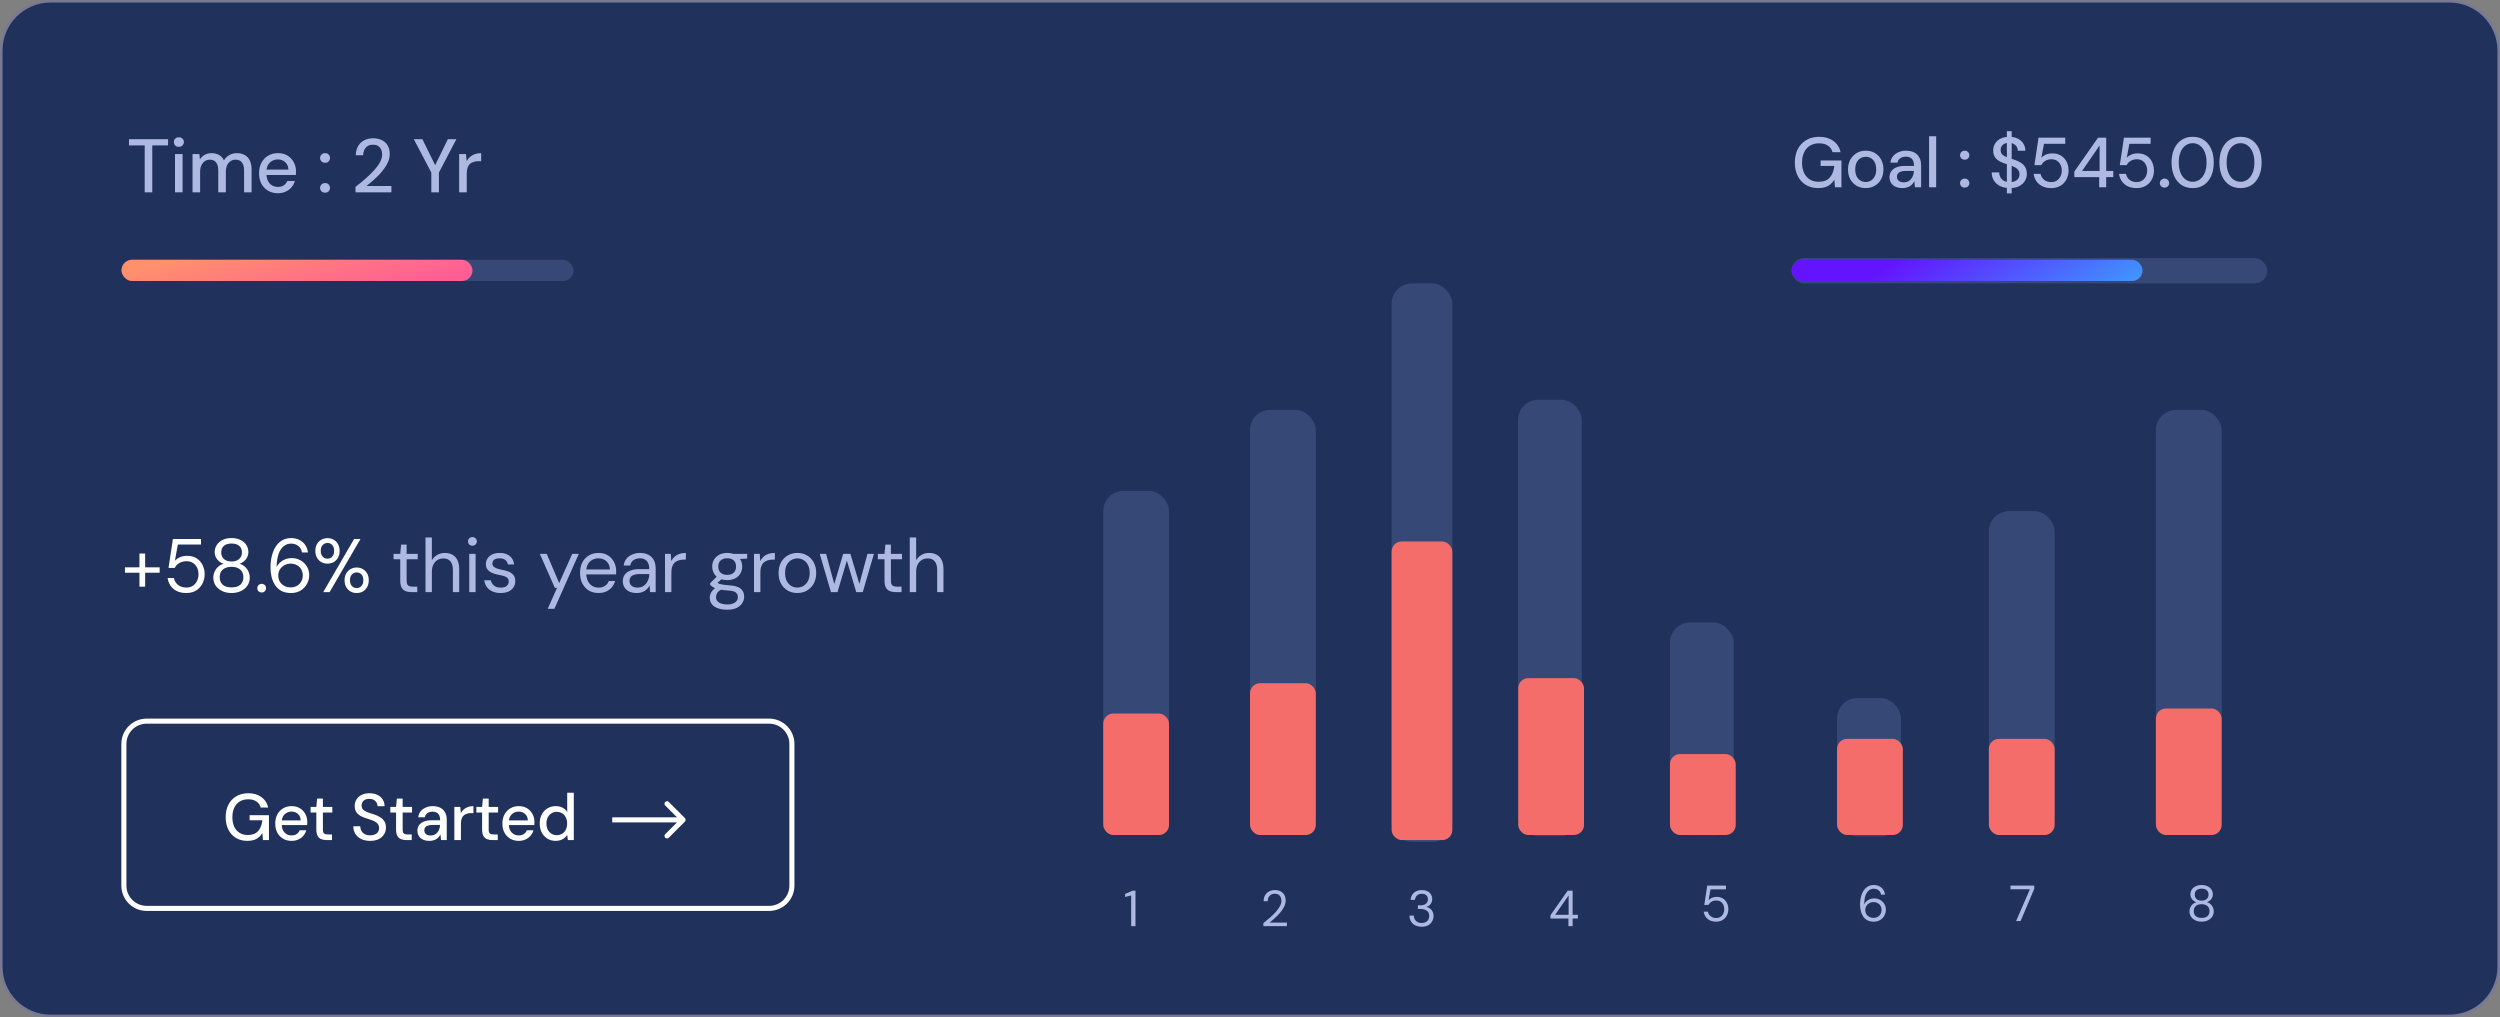 <svg width="494" height="201" viewBox="0 0 494 201" fill="none" xmlns="http://www.w3.org/2000/svg">
<rect x="0" y="0" width="494" height="201" fill="#808080" stroke="none"/>
<path d="M10 0.25H484C489.385 0.25 493.75 4.615 493.75 10V191C493.75 196.385 489.385 200.75 484 200.75H10C4.615 200.75 0.25 196.385 0.25 191V10C0.25 4.615 4.615 0.25 10 0.25Z" fill="#20315B" stroke="#787996" stroke-width="0.5"/>
<path d="M223.52 183V176.94L222.32 177.24V176.64L223.8 176H224.37V183H223.52Z" fill="#AEB9E1"/>
<path d="M249.64 183V182.41C250.113 182.037 250.563 181.66 250.99 181.28C251.423 180.9 251.807 180.523 252.14 180.15C252.473 179.77 252.733 179.4 252.92 179.04C253.113 178.68 253.21 178.333 253.21 178C253.21 177.753 253.167 177.527 253.08 177.32C252.993 177.107 252.853 176.933 252.66 176.8C252.473 176.667 252.22 176.6 251.9 176.6C251.587 176.6 251.327 176.67 251.12 176.81C250.913 176.943 250.757 177.123 250.65 177.35C250.55 177.57 250.5 177.813 250.5 178.08H249.69C249.697 177.62 249.793 177.227 249.98 176.9C250.173 176.567 250.437 176.313 250.77 176.14C251.103 175.967 251.483 175.88 251.91 175.88C252.33 175.88 252.7 175.96 253.02 176.12C253.34 176.273 253.59 176.503 253.77 176.81C253.957 177.117 254.05 177.503 254.05 177.97C254.05 178.297 253.98 178.623 253.84 178.95C253.707 179.277 253.527 179.597 253.3 179.91C253.073 180.217 252.82 180.513 252.54 180.8C252.267 181.087 251.983 181.357 251.69 181.61C251.403 181.863 251.133 182.093 250.88 182.3H254.29V183H249.64Z" fill="#AEB9E1"/>
<path d="M280.93 183.12C280.483 183.12 280.077 183.04 279.71 182.88C279.35 182.713 279.063 182.467 278.85 182.14C278.637 181.813 278.523 181.407 278.51 180.92H279.36C279.367 181.187 279.43 181.433 279.55 181.66C279.677 181.88 279.857 182.057 280.09 182.19C280.323 182.323 280.603 182.39 280.93 182.39C281.257 182.39 281.53 182.327 281.75 182.2C281.97 182.073 282.137 181.907 282.25 181.7C282.363 181.487 282.42 181.25 282.42 180.99C282.42 180.663 282.34 180.4 282.18 180.2C282.027 179.993 281.817 179.843 281.55 179.75C281.29 179.65 281.003 179.6 280.69 179.6H280.17V178.89H280.69C281.15 178.89 281.51 178.783 281.77 178.57C282.03 178.357 282.16 178.063 282.16 177.69C282.16 177.383 282.057 177.127 281.85 176.92C281.65 176.713 281.343 176.61 280.93 176.61C280.537 176.61 280.223 176.723 279.99 176.95C279.757 177.177 279.623 177.467 279.59 177.82H278.74C278.76 177.44 278.863 177.103 279.05 176.81C279.237 176.517 279.49 176.29 279.81 176.13C280.13 175.963 280.507 175.88 280.94 175.88C281.393 175.88 281.773 175.96 282.08 176.12C282.387 176.28 282.617 176.493 282.77 176.76C282.93 177.027 283.01 177.32 283.01 177.64C283.01 177.88 282.967 178.107 282.88 178.32C282.793 178.527 282.663 178.71 282.49 178.87C282.317 179.03 282.097 179.143 281.83 179.21C282.103 179.263 282.347 179.367 282.56 179.52C282.78 179.673 282.953 179.873 283.08 180.12C283.207 180.367 283.27 180.657 283.27 180.99C283.27 181.37 283.18 181.723 283 182.05C282.827 182.37 282.567 182.63 282.22 182.83C281.873 183.023 281.443 183.12 280.93 183.12Z" fill="#AEB9E1"/>
<path d="M309.92 183V181.5H306.37V180.85L309.77 176H310.75V180.76H311.79V181.5H310.75V183H309.92ZM307.3 180.76H309.96V176.93L307.3 180.76Z" fill="#AEB9E1"/>
<path d="M339.11 182.12C338.63 182.12 338.213 182.033 337.86 181.86C337.513 181.687 337.237 181.45 337.03 181.15C336.83 180.85 336.703 180.513 336.65 180.14H337.47C337.55 180.513 337.733 180.817 338.02 181.05C338.307 181.283 338.673 181.4 339.12 181.4C339.453 181.4 339.737 181.323 339.97 181.17C340.21 181.017 340.393 180.807 340.52 180.54C340.653 180.273 340.72 179.977 340.72 179.65C340.72 179.31 340.653 179.01 340.52 178.75C340.387 178.49 340.203 178.29 339.97 178.15C339.737 178.003 339.463 177.93 339.15 177.93C338.77 177.93 338.447 178.013 338.18 178.18C337.913 178.347 337.713 178.56 337.58 178.82H336.77L337.35 175H341.05V175.73H338L337.61 177.88C337.777 177.687 337.997 177.53 338.27 177.41C338.55 177.283 338.873 177.22 339.24 177.22C339.587 177.22 339.9 177.28 340.18 177.4C340.46 177.52 340.7 177.69 340.9 177.91C341.1 178.13 341.253 178.387 341.36 178.68C341.473 178.973 341.53 179.293 341.53 179.64C341.53 179.98 341.473 180.3 341.36 180.6C341.253 180.893 341.097 181.157 340.89 181.39C340.683 181.617 340.43 181.797 340.13 181.93C339.83 182.057 339.49 182.12 339.11 182.12Z" fill="#AEB9E1"/>
<path d="M370.26 182.12C369.753 182.12 369.327 182.027 368.98 181.84C368.633 181.647 368.357 181.393 368.15 181.08C367.943 180.76 367.79 180.4 367.69 180C367.597 179.6 367.55 179.193 367.55 178.78C367.55 178.007 367.657 177.33 367.87 176.75C368.083 176.163 368.39 175.707 368.79 175.38C369.197 175.047 369.683 174.88 370.25 174.88C370.69 174.88 371.067 174.967 371.38 175.14C371.7 175.307 371.953 175.533 372.14 175.82C372.327 176.107 372.44 176.427 372.48 176.78H371.7C371.633 176.407 371.47 176.12 371.21 175.92C370.957 175.713 370.633 175.61 370.24 175.61C369.893 175.61 369.58 175.72 369.3 175.94C369.02 176.153 368.797 176.483 368.63 176.93C368.47 177.37 368.377 177.933 368.35 178.62C368.35 178.627 368.35 178.637 368.35 178.65C368.35 178.663 368.35 178.677 368.35 178.69C368.457 178.483 368.603 178.29 368.79 178.11C368.983 177.93 369.213 177.787 369.48 177.68C369.747 177.573 370.043 177.52 370.37 177.52C370.763 177.52 371.133 177.613 371.48 177.8C371.827 177.987 372.107 178.25 372.32 178.59C372.54 178.923 372.65 179.317 372.65 179.77C372.65 180.163 372.553 180.54 372.36 180.9C372.173 181.26 371.9 181.553 371.54 181.78C371.18 182.007 370.753 182.12 370.26 182.12ZM370.2 181.38C370.507 181.38 370.78 181.313 371.02 181.18C371.267 181.04 371.457 180.853 371.59 180.62C371.73 180.38 371.8 180.11 371.8 179.81C371.8 179.497 371.73 179.223 371.59 178.99C371.457 178.757 371.267 178.577 371.02 178.45C370.78 178.317 370.507 178.25 370.2 178.25C369.893 178.25 369.617 178.32 369.37 178.46C369.123 178.6 368.927 178.79 368.78 179.03C368.64 179.263 368.57 179.527 368.57 179.82C368.57 180.12 368.64 180.39 368.78 180.63C368.927 180.863 369.123 181.047 369.37 181.18C369.617 181.313 369.893 181.38 370.2 181.38Z" fill="#AEB9E1"/>
<path d="M398.38 182L401.11 175.72H397.27V175H401.97V175.63L399.27 182H398.38Z" fill="#AEB9E1"/>
<path d="M435.04 182.12C434.587 182.12 434.18 182.037 433.82 181.87C433.46 181.697 433.173 181.46 432.96 181.16C432.747 180.853 432.64 180.5 432.64 180.1C432.64 179.813 432.697 179.547 432.81 179.3C432.923 179.053 433.08 178.84 433.28 178.66C433.487 178.473 433.723 178.343 433.99 178.27C433.617 178.137 433.327 177.93 433.12 177.65C432.92 177.37 432.82 177.067 432.82 176.74C432.82 176.393 432.91 176.08 433.09 175.8C433.27 175.52 433.523 175.297 433.85 175.13C434.183 174.963 434.58 174.88 435.04 174.88C435.507 174.88 435.903 174.963 436.23 175.13C436.563 175.297 436.817 175.52 436.99 175.8C437.17 176.08 437.26 176.393 437.26 176.74C437.26 177.067 437.157 177.37 436.95 177.65C436.75 177.93 436.463 178.137 436.09 178.27C436.363 178.343 436.6 178.473 436.8 178.66C437.007 178.84 437.163 179.053 437.27 179.3C437.383 179.547 437.44 179.813 437.44 180.1C437.44 180.5 437.333 180.853 437.12 181.16C436.913 181.46 436.627 181.697 436.26 181.87C435.9 182.037 435.493 182.12 435.04 182.12ZM435.04 181.38C435.567 181.38 435.957 181.26 436.21 181.02C436.47 180.773 436.6 180.45 436.6 180.05C436.6 179.597 436.457 179.253 436.17 179.02C435.89 178.787 435.513 178.67 435.04 178.67C434.567 178.67 434.187 178.787 433.9 179.02C433.62 179.253 433.48 179.597 433.48 180.05C433.48 180.45 433.61 180.773 433.87 181.02C434.13 181.26 434.52 181.38 435.04 181.38ZM435.04 177.97C435.46 177.97 435.793 177.86 436.04 177.64C436.287 177.42 436.41 177.137 436.41 176.79C436.41 176.397 436.287 176.1 436.04 175.9C435.8 175.7 435.467 175.6 435.04 175.6C434.62 175.6 434.287 175.7 434.04 175.9C433.8 176.1 433.68 176.397 433.68 176.79C433.68 177.137 433.8 177.42 434.04 177.64C434.287 177.86 434.62 177.97 435.04 177.97Z" fill="#AEB9E1"/>
<path d="M27.555 115.92V109.38H28.68V115.92H27.555ZM24.69 113.175V112.11H31.545V113.175H24.69ZM36.807 117.18C36.087 117.18 35.462 117.05 34.932 116.79C34.412 116.53 33.997 116.175 33.687 115.725C33.387 115.275 33.197 114.77 33.117 114.21H34.347C34.467 114.77 34.742 115.225 35.172 115.575C35.602 115.925 36.152 116.1 36.822 116.1C37.322 116.1 37.747 115.985 38.097 115.755C38.457 115.525 38.732 115.21 38.922 114.81C39.122 114.41 39.222 113.965 39.222 113.475C39.222 112.965 39.122 112.515 38.922 112.125C38.722 111.735 38.447 111.435 38.097 111.225C37.747 111.005 37.337 110.895 36.867 110.895C36.297 110.895 35.812 111.02 35.412 111.27C35.012 111.52 34.712 111.84 34.512 112.23H33.297L34.167 106.5H39.717V107.595H35.142L34.557 110.82C34.807 110.53 35.137 110.295 35.547 110.115C35.967 109.925 36.452 109.83 37.002 109.83C37.522 109.83 37.992 109.92 38.412 110.1C38.832 110.28 39.192 110.535 39.492 110.865C39.792 111.195 40.022 111.58 40.182 112.02C40.352 112.46 40.437 112.94 40.437 113.46C40.437 113.97 40.352 114.45 40.182 114.9C40.022 115.34 39.787 115.735 39.477 116.085C39.167 116.425 38.787 116.695 38.337 116.895C37.887 117.085 37.377 117.18 36.807 117.18ZM45.752 117.18C45.072 117.18 44.462 117.055 43.922 116.805C43.382 116.545 42.952 116.19 42.632 115.74C42.312 115.28 42.152 114.75 42.152 114.15C42.152 113.72 42.237 113.32 42.407 112.95C42.577 112.58 42.812 112.26 43.112 111.99C43.422 111.71 43.777 111.515 44.177 111.405C43.617 111.205 43.182 110.895 42.872 110.475C42.572 110.055 42.422 109.6 42.422 109.11C42.422 108.59 42.557 108.12 42.827 107.7C43.097 107.28 43.477 106.945 43.967 106.695C44.467 106.445 45.062 106.32 45.752 106.32C46.452 106.32 47.047 106.445 47.537 106.695C48.037 106.945 48.417 107.28 48.677 107.7C48.947 108.12 49.082 108.59 49.082 109.11C49.082 109.6 48.927 110.055 48.617 110.475C48.317 110.895 47.887 111.205 47.327 111.405C47.737 111.515 48.092 111.71 48.392 111.99C48.702 112.26 48.937 112.58 49.097 112.95C49.267 113.32 49.352 113.72 49.352 114.15C49.352 114.75 49.192 115.28 48.872 115.74C48.562 116.19 48.132 116.545 47.582 116.805C47.042 117.055 46.432 117.18 45.752 117.18ZM45.752 116.07C46.542 116.07 47.127 115.89 47.507 115.53C47.897 115.16 48.092 114.675 48.092 114.075C48.092 113.395 47.877 112.88 47.447 112.53C47.027 112.18 46.462 112.005 45.752 112.005C45.042 112.005 44.472 112.18 44.042 112.53C43.622 112.88 43.412 113.395 43.412 114.075C43.412 114.675 43.607 115.16 43.997 115.53C44.387 115.89 44.972 116.07 45.752 116.07ZM45.752 110.955C46.382 110.955 46.882 110.79 47.252 110.46C47.622 110.13 47.807 109.705 47.807 109.185C47.807 108.595 47.622 108.15 47.252 107.85C46.892 107.55 46.392 107.4 45.752 107.4C45.122 107.4 44.622 107.55 44.252 107.85C43.892 108.15 43.712 108.595 43.712 109.185C43.712 109.705 43.892 110.13 44.252 110.46C44.622 110.79 45.122 110.955 45.752 110.955ZM51.713 117.075C51.463 117.075 51.253 116.995 51.083 116.835C50.923 116.665 50.843 116.46 50.843 116.22C50.843 115.98 50.923 115.78 51.083 115.62C51.253 115.45 51.463 115.365 51.713 115.365C51.963 115.365 52.168 115.45 52.328 115.62C52.488 115.78 52.568 115.98 52.568 116.22C52.568 116.46 52.488 116.665 52.328 116.835C52.168 116.995 51.963 117.075 51.713 117.075ZM57.518 117.18C56.758 117.18 56.118 117.04 55.598 116.76C55.078 116.47 54.663 116.09 54.353 115.62C54.043 115.14 53.813 114.6 53.663 114C53.523 113.4 53.453 112.79 53.453 112.17C53.453 111.01 53.613 109.995 53.933 109.125C54.253 108.245 54.713 107.56 55.313 107.07C55.923 106.57 56.653 106.32 57.503 106.32C58.163 106.32 58.728 106.45 59.198 106.71C59.678 106.96 60.058 107.3 60.338 107.73C60.618 108.16 60.788 108.64 60.848 109.17H59.678C59.578 108.61 59.333 108.18 58.943 107.88C58.563 107.57 58.078 107.415 57.488 107.415C56.968 107.415 56.498 107.58 56.078 107.91C55.658 108.23 55.323 108.725 55.073 109.395C54.833 110.055 54.693 110.9 54.653 111.93C54.653 111.94 54.653 111.955 54.653 111.975C54.653 111.995 54.653 112.015 54.653 112.035C54.813 111.725 55.033 111.435 55.313 111.165C55.603 110.895 55.948 110.68 56.348 110.52C56.748 110.36 57.193 110.28 57.683 110.28C58.273 110.28 58.828 110.42 59.348 110.7C59.868 110.98 60.288 111.375 60.608 111.885C60.938 112.385 61.103 112.975 61.103 113.655C61.103 114.245 60.958 114.81 60.668 115.35C60.388 115.89 59.978 116.33 59.438 116.67C58.898 117.01 58.258 117.18 57.518 117.18ZM57.428 116.07C57.888 116.07 58.298 115.97 58.658 115.77C59.028 115.56 59.313 115.28 59.513 114.93C59.723 114.57 59.828 114.165 59.828 113.715C59.828 113.245 59.723 112.835 59.513 112.485C59.313 112.135 59.028 111.865 58.658 111.675C58.298 111.475 57.888 111.375 57.428 111.375C56.968 111.375 56.553 111.48 56.183 111.69C55.813 111.9 55.518 112.185 55.298 112.545C55.088 112.895 54.983 113.29 54.983 113.73C54.983 114.18 55.088 114.585 55.298 114.945C55.518 115.295 55.813 115.57 56.183 115.77C56.553 115.97 56.968 116.07 57.428 116.07ZM63.868 117L69.973 106.5H71.233L65.128 117H63.868ZM70.483 117.18C70.033 117.18 69.628 117.08 69.268 116.88C68.908 116.67 68.618 116.375 68.398 115.995C68.188 115.615 68.083 115.17 68.083 114.66C68.083 114.14 68.188 113.695 68.398 113.325C68.618 112.945 68.908 112.655 69.268 112.455C69.628 112.245 70.033 112.14 70.483 112.14C70.943 112.14 71.348 112.245 71.698 112.455C72.058 112.655 72.343 112.945 72.553 113.325C72.763 113.695 72.868 114.14 72.868 114.66C72.868 115.17 72.763 115.615 72.553 115.995C72.343 116.375 72.058 116.67 71.698 116.88C71.338 117.08 70.933 117.18 70.483 117.18ZM70.468 116.205C70.708 116.205 70.928 116.15 71.128 116.04C71.328 115.92 71.488 115.745 71.608 115.515C71.738 115.285 71.803 115 71.803 114.66C71.803 114.31 71.743 114.02 71.623 113.79C71.503 113.56 71.343 113.39 71.143 113.28C70.943 113.16 70.723 113.1 70.483 113.1C70.253 113.1 70.033 113.16 69.823 113.28C69.623 113.39 69.458 113.56 69.328 113.79C69.208 114.02 69.148 114.31 69.148 114.66C69.148 115 69.208 115.285 69.328 115.515C69.458 115.745 69.623 115.92 69.823 116.04C70.023 116.15 70.238 116.205 70.468 116.205ZM64.708 111.375C64.258 111.375 63.853 111.275 63.493 111.075C63.133 110.865 62.843 110.57 62.623 110.19C62.413 109.81 62.308 109.365 62.308 108.855C62.308 108.335 62.413 107.89 62.623 107.52C62.843 107.14 63.133 106.85 63.493 106.65C63.863 106.44 64.273 106.335 64.723 106.335C65.173 106.335 65.578 106.44 65.938 106.65C66.298 106.85 66.583 107.14 66.793 107.52C67.003 107.89 67.108 108.335 67.108 108.855C67.108 109.365 67.003 109.81 66.793 110.19C66.583 110.57 66.293 110.865 65.923 111.075C65.563 111.275 65.158 111.375 64.708 111.375ZM64.708 110.4C64.948 110.4 65.168 110.345 65.368 110.235C65.568 110.115 65.728 109.94 65.848 109.71C65.968 109.48 66.028 109.195 66.028 108.855C66.028 108.505 65.968 108.215 65.848 107.985C65.728 107.745 65.568 107.57 65.368 107.46C65.168 107.34 64.953 107.28 64.723 107.28C64.493 107.28 64.273 107.34 64.063 107.46C63.853 107.57 63.683 107.745 63.553 107.985C63.433 108.215 63.373 108.505 63.373 108.855C63.373 109.195 63.433 109.48 63.553 109.71C63.683 109.94 63.848 110.115 64.048 110.235C64.258 110.345 64.478 110.4 64.708 110.4Z" fill="white"/>
<path d="M81.279 117C80.829 117 80.439 116.93 80.109 116.79C79.779 116.65 79.524 116.415 79.344 116.085C79.174 115.745 79.089 115.29 79.089 114.72V110.505H77.769V109.44H79.089L79.254 107.61H80.349V109.44H82.539V110.505H80.349V114.72C80.349 115.19 80.444 115.51 80.634 115.68C80.824 115.84 81.159 115.92 81.639 115.92H82.449V117H81.279ZM84.078 117V106.2H85.338V110.715C85.588 110.265 85.938 109.91 86.388 109.65C86.848 109.39 87.348 109.26 87.888 109.26C88.468 109.26 88.973 109.38 89.403 109.62C89.833 109.85 90.163 110.205 90.393 110.685C90.623 111.165 90.738 111.77 90.738 112.5V117H89.493V112.635C89.493 111.875 89.333 111.305 89.013 110.925C88.693 110.535 88.228 110.34 87.618 110.34C87.188 110.34 86.798 110.445 86.448 110.655C86.108 110.865 85.838 111.165 85.638 111.555C85.438 111.945 85.338 112.425 85.338 112.995V117H84.078ZM92.721 117V109.44H93.981V117H92.721ZM93.351 107.835C93.101 107.835 92.891 107.755 92.721 107.595C92.561 107.425 92.481 107.215 92.481 106.965C92.481 106.715 92.561 106.515 92.721 106.365C92.891 106.205 93.101 106.125 93.351 106.125C93.591 106.125 93.796 106.205 93.966 106.365C94.136 106.515 94.221 106.715 94.221 106.965C94.221 107.215 94.136 107.425 93.966 107.595C93.796 107.755 93.591 107.835 93.351 107.835ZM98.95 117.18C98.32 117.18 97.77 117.075 97.3 116.865C96.84 116.655 96.47 116.365 96.19 115.995C95.92 115.615 95.755 115.17 95.695 114.66H96.985C97.035 114.92 97.14 115.16 97.3 115.38C97.46 115.6 97.675 115.78 97.945 115.92C98.225 116.05 98.565 116.115 98.965 116.115C99.315 116.115 99.605 116.065 99.835 115.965C100.065 115.855 100.235 115.71 100.345 115.53C100.465 115.35 100.525 115.155 100.525 114.945C100.525 114.635 100.45 114.4 100.3 114.24C100.16 114.08 99.95 113.955 99.67 113.865C99.39 113.765 99.05 113.68 98.65 113.61C98.32 113.55 97.995 113.47 97.675 113.37C97.355 113.27 97.07 113.14 96.82 112.98C96.57 112.81 96.37 112.605 96.22 112.365C96.08 112.125 96.01 111.83 96.01 111.48C96.01 111.05 96.12 110.67 96.34 110.34C96.56 110 96.875 109.735 97.285 109.545C97.705 109.355 98.19 109.26 98.74 109.26C99.55 109.26 100.205 109.455 100.705 109.845C101.205 110.235 101.5 110.8 101.59 111.54H100.345C100.295 111.16 100.13 110.865 99.85 110.655C99.58 110.435 99.205 110.325 98.725 110.325C98.255 110.325 97.895 110.42 97.645 110.61C97.405 110.8 97.285 111.05 97.285 111.36C97.285 111.56 97.35 111.74 97.48 111.9C97.62 112.05 97.82 112.18 98.08 112.29C98.35 112.4 98.68 112.49 99.07 112.56C99.57 112.65 100.025 112.77 100.435 112.92C100.845 113.07 101.175 113.295 101.425 113.595C101.685 113.885 101.815 114.3 101.815 114.84C101.815 115.31 101.695 115.72 101.455 116.07C101.225 116.42 100.895 116.695 100.465 116.895C100.035 117.085 99.53 117.18 98.95 117.18ZM108.228 120.3L110.073 116.16H109.638L106.668 109.44H108.033L110.493 115.215L113.073 109.44H114.378L109.548 120.3H108.228ZM118.245 117.18C117.535 117.18 116.905 117.015 116.355 116.685C115.815 116.355 115.39 115.895 115.08 115.305C114.77 114.705 114.615 114.01 114.615 113.22C114.615 112.42 114.765 111.725 115.065 111.135C115.375 110.545 115.805 110.085 116.355 109.755C116.915 109.425 117.555 109.26 118.275 109.26C119.015 109.26 119.64 109.425 120.15 109.755C120.67 110.085 121.065 110.52 121.335 111.06C121.615 111.59 121.755 112.175 121.755 112.815C121.755 112.915 121.755 113.02 121.755 113.13C121.755 113.24 121.75 113.365 121.74 113.505H115.56V112.53H120.525C120.495 111.84 120.265 111.3 119.835 110.91C119.415 110.52 118.885 110.325 118.245 110.325C117.815 110.325 117.415 110.425 117.045 110.625C116.685 110.815 116.395 111.1 116.175 111.48C115.955 111.85 115.845 112.315 115.845 112.875V113.295C115.845 113.915 115.955 114.435 116.175 114.855C116.405 115.275 116.7 115.59 117.06 115.8C117.43 116.01 117.825 116.115 118.245 116.115C118.775 116.115 119.21 116 119.55 115.77C119.9 115.53 120.15 115.21 120.3 114.81H121.545C121.425 115.26 121.215 115.665 120.915 116.025C120.615 116.385 120.24 116.67 119.79 116.88C119.35 117.08 118.835 117.18 118.245 117.18ZM125.811 117.18C125.201 117.18 124.691 117.075 124.281 116.865C123.871 116.645 123.566 116.36 123.366 116.01C123.166 115.65 123.066 115.26 123.066 114.84C123.066 114.33 123.196 113.9 123.456 113.55C123.726 113.19 124.101 112.92 124.581 112.74C125.071 112.55 125.646 112.455 126.306 112.455H128.301C128.301 111.985 128.226 111.595 128.076 111.285C127.936 110.965 127.726 110.725 127.446 110.565C127.176 110.405 126.836 110.325 126.426 110.325C125.946 110.325 125.531 110.445 125.181 110.685C124.831 110.925 124.616 111.28 124.536 111.75H123.246C123.306 111.21 123.486 110.76 123.786 110.4C124.096 110.03 124.486 109.75 124.956 109.56C125.426 109.36 125.916 109.26 126.426 109.26C127.126 109.26 127.706 109.39 128.166 109.65C128.636 109.9 128.986 110.255 129.216 110.715C129.446 111.165 129.561 111.7 129.561 112.32V117H128.436L128.361 115.665C128.261 115.875 128.131 116.075 127.971 116.265C127.821 116.445 127.641 116.605 127.431 116.745C127.221 116.875 126.981 116.98 126.711 117.06C126.451 117.14 126.151 117.18 125.811 117.18ZM126.006 116.115C126.356 116.115 126.671 116.045 126.951 115.905C127.241 115.755 127.486 115.555 127.686 115.305C127.886 115.045 128.036 114.76 128.136 114.45C128.246 114.14 128.301 113.815 128.301 113.475V113.43H126.411C125.921 113.43 125.526 113.49 125.226 113.61C124.926 113.72 124.711 113.88 124.581 114.09C124.451 114.29 124.386 114.52 124.386 114.78C124.386 115.05 124.446 115.285 124.566 115.485C124.696 115.685 124.881 115.84 125.121 115.95C125.371 116.06 125.666 116.115 126.006 116.115ZM131.405 117V109.44H132.545L132.635 110.88C132.805 110.54 133.02 110.25 133.28 110.01C133.55 109.77 133.87 109.585 134.24 109.455C134.62 109.325 135.05 109.26 135.53 109.26V110.58H135.065C134.745 110.58 134.44 110.625 134.15 110.715C133.86 110.795 133.6 110.93 133.37 111.12C133.15 111.31 132.975 111.57 132.845 111.9C132.725 112.22 132.665 112.62 132.665 113.1V117H131.405ZM143.716 120.48C143.036 120.48 142.431 120.39 141.901 120.21C141.381 120.04 140.976 119.775 140.686 119.415C140.396 119.055 140.251 118.61 140.251 118.08C140.251 117.85 140.296 117.605 140.386 117.345C140.486 117.085 140.651 116.83 140.881 116.58C141.121 116.33 141.456 116.105 141.886 115.905L142.756 116.415C142.226 116.635 141.881 116.885 141.721 117.165C141.561 117.455 141.481 117.72 141.481 117.96C141.481 118.29 141.576 118.565 141.766 118.785C141.956 119.005 142.221 119.17 142.561 119.28C142.901 119.39 143.286 119.445 143.716 119.445C144.146 119.445 144.516 119.385 144.826 119.265C145.136 119.145 145.376 118.975 145.546 118.755C145.716 118.535 145.801 118.275 145.801 117.975C145.801 117.625 145.671 117.33 145.411 117.09C145.151 116.86 144.656 116.725 143.926 116.685C143.336 116.645 142.841 116.59 142.441 116.52C142.041 116.45 141.711 116.37 141.451 116.28C141.191 116.18 140.971 116.07 140.791 115.95C140.621 115.83 140.466 115.705 140.326 115.575V115.23L141.781 113.79L142.876 114.18L141.376 115.53L141.571 115.005C141.681 115.085 141.786 115.16 141.886 115.23C141.986 115.3 142.121 115.36 142.291 115.41C142.461 115.46 142.696 115.505 142.996 115.545C143.306 115.585 143.711 115.625 144.211 115.665C144.901 115.715 145.451 115.835 145.861 116.025C146.281 116.215 146.581 116.47 146.761 116.79C146.951 117.11 147.046 117.49 147.046 117.93C147.046 118.36 146.926 118.765 146.686 119.145C146.456 119.535 146.096 119.855 145.606 120.105C145.116 120.355 144.486 120.48 143.716 120.48ZM143.701 114.63C143.071 114.63 142.531 114.51 142.081 114.27C141.641 114.03 141.306 113.71 141.076 113.31C140.846 112.9 140.731 112.445 140.731 111.945C140.731 111.445 140.846 110.995 141.076 110.595C141.316 110.195 141.656 109.875 142.096 109.635C142.536 109.385 143.071 109.26 143.701 109.26C144.331 109.26 144.866 109.385 145.306 109.635C145.746 109.875 146.081 110.195 146.311 110.595C146.541 110.995 146.656 111.445 146.656 111.945C146.656 112.445 146.541 112.9 146.311 113.31C146.081 113.71 145.746 114.03 145.306 114.27C144.866 114.51 144.331 114.63 143.701 114.63ZM143.701 113.595C144.241 113.595 144.666 113.455 144.976 113.175C145.286 112.895 145.441 112.485 145.441 111.945C145.441 111.415 145.286 111.01 144.976 110.73C144.666 110.45 144.241 110.31 143.701 110.31C143.171 110.31 142.741 110.45 142.411 110.73C142.091 111.01 141.931 111.415 141.931 111.945C141.931 112.485 142.091 112.895 142.411 113.175C142.731 113.455 143.161 113.595 143.701 113.595ZM144.931 110.505L144.556 109.44H147.646V110.385L144.931 110.505ZM148.99 117V109.44H150.13L150.22 110.88C150.39 110.54 150.605 110.25 150.865 110.01C151.135 109.77 151.455 109.585 151.825 109.455C152.205 109.325 152.635 109.26 153.115 109.26V110.58H152.65C152.33 110.58 152.025 110.625 151.735 110.715C151.445 110.795 151.185 110.93 150.955 111.12C150.735 111.31 150.56 111.57 150.43 111.9C150.31 112.22 150.25 112.62 150.25 113.1V117H148.99ZM157.534 117.18C156.834 117.18 156.204 117.02 155.644 116.7C155.084 116.37 154.644 115.91 154.324 115.32C154.004 114.72 153.844 114.025 153.844 113.235C153.844 112.425 154.004 111.725 154.324 111.135C154.654 110.535 155.099 110.075 155.659 109.755C156.229 109.425 156.864 109.26 157.564 109.26C158.284 109.26 158.919 109.425 159.469 109.755C160.029 110.075 160.469 110.535 160.789 111.135C161.119 111.725 161.284 112.42 161.284 113.22C161.284 114.02 161.119 114.72 160.789 115.32C160.459 115.91 160.014 116.37 159.454 116.7C158.894 117.02 158.254 117.18 157.534 117.18ZM157.549 116.1C157.979 116.1 158.379 115.995 158.749 115.785C159.119 115.565 159.419 115.24 159.649 114.81C159.879 114.38 159.994 113.85 159.994 113.22C159.994 112.58 159.879 112.05 159.649 111.63C159.429 111.2 159.134 110.88 158.764 110.67C158.404 110.45 158.004 110.34 157.564 110.34C157.144 110.34 156.744 110.45 156.364 110.67C155.994 110.88 155.694 111.2 155.464 111.63C155.244 112.05 155.134 112.58 155.134 113.22C155.134 113.85 155.244 114.38 155.464 114.81C155.694 115.24 155.989 115.565 156.349 115.785C156.719 115.995 157.119 116.1 157.549 116.1ZM164.197 117L161.977 109.44H163.237L164.962 115.815H164.737L166.612 109.44H168.037L169.942 115.8L169.702 115.815L171.412 109.44H172.687L170.482 117H169.192L167.212 110.34H167.467L165.487 117H164.197ZM176.972 117C176.522 117 176.132 116.93 175.802 116.79C175.472 116.65 175.217 116.415 175.037 116.085C174.867 115.745 174.782 115.29 174.782 114.72V110.505H173.462V109.44H174.782L174.947 107.61H176.042V109.44H178.232V110.505H176.042V114.72C176.042 115.19 176.137 115.51 176.327 115.68C176.517 115.84 176.852 115.92 177.332 115.92H178.142V117H176.972ZM179.771 117V106.2H181.031V110.715C181.281 110.265 181.631 109.91 182.081 109.65C182.541 109.39 183.041 109.26 183.581 109.26C184.161 109.26 184.666 109.38 185.096 109.62C185.526 109.85 185.856 110.205 186.086 110.685C186.316 111.165 186.431 111.77 186.431 112.5V117H185.186V112.635C185.186 111.875 185.026 111.305 184.706 110.925C184.386 110.535 183.921 110.34 183.311 110.34C182.881 110.34 182.491 110.445 182.141 110.655C181.801 110.865 181.531 111.165 181.331 111.555C181.131 111.945 181.031 112.425 181.031 112.995V117H179.771Z" fill="#AEB9E1"/>
<path d="M28.98 142.5H151.98C154.466 142.5 156.48 144.515 156.48 147V175C156.48 177.485 154.466 179.5 151.98 179.5H28.98C26.495 179.5 24.48 177.485 24.48 175V147C24.48 144.515 26.495 142.5 28.98 142.5Z" stroke="white"/>
<path d="M48.868 166.156C48.011 166.156 47.261 165.961 46.62 165.571C45.978 165.181 45.48 164.635 45.124 163.933C44.769 163.231 44.592 162.412 44.592 161.476C44.592 160.549 44.769 159.73 45.124 159.019C45.489 158.308 46.004 157.754 46.672 157.355C47.347 156.948 48.145 156.744 49.063 156.744C50.095 156.744 50.957 156.995 51.651 157.498C52.344 157.992 52.79 158.681 52.989 159.565H51.508C51.377 159.062 51.105 158.668 50.688 158.382C50.273 158.087 49.727 157.94 49.05 157.94C48.409 157.94 47.85 158.083 47.373 158.369C46.906 158.655 46.546 159.062 46.294 159.591C46.043 160.12 45.917 160.748 45.917 161.476C45.917 162.213 46.043 162.845 46.294 163.374C46.546 163.903 46.901 164.306 47.361 164.583C47.82 164.86 48.349 164.999 48.947 164.999C49.865 164.999 50.554 164.735 51.014 164.206C51.481 163.677 51.755 162.971 51.833 162.087H49.324V161.086H53.145V166H51.962L51.846 164.609C51.638 164.947 51.395 165.233 51.117 165.467C50.849 165.692 50.532 165.866 50.169 165.987C49.804 166.1 49.371 166.156 48.868 166.156ZM57.6 166.156C56.976 166.156 56.422 166.013 55.936 165.727C55.451 165.441 55.069 165.042 54.792 164.531C54.523 164.02 54.389 163.426 54.389 162.75C54.389 162.057 54.523 161.454 54.792 160.943C55.069 160.423 55.451 160.02 55.936 159.734C56.422 159.439 56.985 159.292 57.626 159.292C58.267 159.292 58.818 159.435 59.277 159.721C59.736 160.007 60.092 160.388 60.343 160.865C60.594 161.333 60.72 161.853 60.72 162.425C60.72 162.512 60.716 162.607 60.707 162.711C60.707 162.806 60.703 162.915 60.694 163.036H55.338V162.113H59.42C59.394 161.567 59.212 161.142 58.874 160.839C58.536 160.527 58.116 160.371 57.613 160.371C57.258 160.371 56.933 160.453 56.638 160.618C56.343 160.774 56.105 161.008 55.923 161.32C55.75 161.623 55.663 162.009 55.663 162.477V162.841C55.663 163.326 55.75 163.738 55.923 164.076C56.105 164.405 56.343 164.657 56.638 164.83C56.933 164.995 57.254 165.077 57.6 165.077C58.016 165.077 58.358 164.986 58.627 164.804C58.896 164.622 59.095 164.375 59.225 164.063H60.525C60.413 164.462 60.222 164.821 59.953 165.142C59.684 165.454 59.351 165.701 58.952 165.883C58.562 166.065 58.111 166.156 57.6 166.156ZM64.535 166C64.119 166 63.759 165.935 63.456 165.805C63.153 165.675 62.919 165.458 62.754 165.155C62.589 164.852 62.507 164.44 62.507 163.92V160.553H61.376V159.448H62.507L62.663 157.81H63.807V159.448H65.666V160.553H63.807V163.933C63.807 164.306 63.885 164.561 64.041 164.7C64.197 164.83 64.466 164.895 64.847 164.895H65.601V166H64.535ZM73.156 166.156C72.488 166.156 71.903 166.039 71.4 165.805C70.898 165.562 70.508 165.224 70.231 164.791C69.953 164.358 69.814 163.851 69.814 163.27H71.18C71.188 163.599 71.266 163.903 71.413 164.18C71.57 164.449 71.79 164.665 72.076 164.83C72.371 164.986 72.731 165.064 73.156 165.064C73.519 165.064 73.832 165.003 74.091 164.882C74.36 164.761 74.564 164.596 74.703 164.388C74.841 164.171 74.91 163.924 74.91 163.647C74.91 163.326 74.837 163.062 74.689 162.854C74.542 162.646 74.343 162.477 74.091 162.347C73.849 162.208 73.563 162.087 73.234 161.983C72.913 161.879 72.575 161.766 72.219 161.645C71.5 161.411 70.963 161.108 70.608 160.735C70.261 160.362 70.088 159.877 70.088 159.279C70.088 158.768 70.209 158.326 70.451 157.953C70.694 157.572 71.032 157.277 71.466 157.069C71.907 156.852 72.427 156.744 73.025 156.744C73.615 156.744 74.13 156.852 74.573 157.069C75.014 157.286 75.361 157.585 75.612 157.966C75.864 158.347 75.99 158.794 75.99 159.305H74.612C74.612 159.071 74.551 158.841 74.43 158.616C74.308 158.391 74.126 158.209 73.883 158.07C73.641 157.923 73.342 157.849 72.987 157.849C72.692 157.84 72.427 157.888 72.194 157.992C71.96 158.096 71.778 158.248 71.647 158.447C71.517 158.646 71.453 158.885 71.453 159.162C71.453 159.439 71.509 159.665 71.621 159.838C71.743 160.003 71.916 160.146 72.141 160.267C72.367 160.388 72.627 160.501 72.921 160.605C73.225 160.7 73.558 160.809 73.922 160.93C74.373 161.077 74.772 161.259 75.118 161.476C75.474 161.684 75.751 161.957 75.951 162.295C76.159 162.624 76.263 163.049 76.263 163.569C76.263 164.02 76.145 164.44 75.912 164.83C75.677 165.22 75.331 165.541 74.871 165.792C74.412 166.035 73.84 166.156 73.156 166.156ZM80.291 166C79.875 166 79.516 165.935 79.212 165.805C78.909 165.675 78.675 165.458 78.51 165.155C78.346 164.852 78.263 164.44 78.263 163.92V160.553H77.132V159.448H78.263L78.419 157.81H79.563V159.448H81.422V160.553H79.563V163.933C79.563 164.306 79.641 164.561 79.797 164.7C79.953 164.83 80.222 164.895 80.603 164.895H81.357V166H80.291ZM84.871 166.156C84.334 166.156 83.887 166.065 83.532 165.883C83.177 165.701 82.912 165.458 82.739 165.155C82.566 164.843 82.479 164.509 82.479 164.154C82.479 163.721 82.592 163.352 82.817 163.049C83.042 162.737 83.363 162.499 83.779 162.334C84.195 162.169 84.693 162.087 85.274 162.087H86.977C86.977 161.706 86.921 161.389 86.808 161.138C86.695 160.887 86.526 160.7 86.301 160.579C86.084 160.449 85.807 160.384 85.469 160.384C85.079 160.384 84.745 160.479 84.468 160.67C84.191 160.852 84.017 161.125 83.948 161.489H82.648C82.7 161.03 82.856 160.64 83.116 160.319C83.385 159.99 83.727 159.738 84.143 159.565C84.559 159.383 85.001 159.292 85.469 159.292C86.084 159.292 86.6 159.4 87.016 159.617C87.432 159.834 87.744 160.141 87.952 160.54C88.169 160.93 88.277 161.398 88.277 161.944V166H87.146L87.042 164.895C86.947 165.068 86.834 165.233 86.704 165.389C86.574 165.545 86.418 165.679 86.236 165.792C86.063 165.905 85.859 165.991 85.625 166.052C85.4 166.121 85.148 166.156 84.871 166.156ZM85.118 165.103C85.395 165.103 85.647 165.047 85.872 164.934C86.097 164.821 86.288 164.67 86.444 164.479C86.609 164.28 86.73 164.059 86.808 163.816C86.895 163.565 86.942 163.309 86.951 163.049V163.01H85.404C85.031 163.01 84.728 163.058 84.494 163.153C84.269 163.24 84.104 163.361 84 163.517C83.896 163.673 83.844 163.855 83.844 164.063C83.844 164.28 83.892 164.466 83.987 164.622C84.091 164.769 84.238 164.886 84.429 164.973C84.62 165.06 84.849 165.103 85.118 165.103ZM89.78 166V159.448H90.95L91.067 160.683C91.215 160.388 91.405 160.141 91.639 159.942C91.873 159.734 92.146 159.574 92.458 159.461C92.779 159.348 93.143 159.292 93.55 159.292V160.67H93.082C92.814 160.67 92.558 160.705 92.315 160.774C92.073 160.835 91.856 160.943 91.665 161.099C91.483 161.255 91.34 161.467 91.236 161.736C91.132 162.005 91.08 162.338 91.08 162.737V166H89.78ZM97.292 166C96.876 166 96.516 165.935 96.213 165.805C95.91 165.675 95.676 165.458 95.511 165.155C95.347 164.852 95.264 164.44 95.264 163.92V160.553H94.133V159.448H95.264L95.42 157.81H96.564V159.448H98.423V160.553H96.564V163.933C96.564 164.306 96.642 164.561 96.798 164.7C96.954 164.83 97.223 164.895 97.604 164.895H98.358V166H97.292ZM102.487 166.156C101.863 166.156 101.308 166.013 100.823 165.727C100.338 165.441 99.956 165.042 99.679 164.531C99.41 164.02 99.276 163.426 99.276 162.75C99.276 162.057 99.41 161.454 99.679 160.943C99.956 160.423 100.338 160.02 100.823 159.734C101.308 159.439 101.872 159.292 102.513 159.292C103.154 159.292 103.705 159.435 104.164 159.721C104.623 160.007 104.979 160.388 105.23 160.865C105.481 161.333 105.607 161.853 105.607 162.425C105.607 162.512 105.603 162.607 105.594 162.711C105.594 162.806 105.59 162.915 105.581 163.036H100.225V162.113H104.307C104.281 161.567 104.099 161.142 103.761 160.839C103.423 160.527 103.003 160.371 102.5 160.371C102.145 160.371 101.82 160.453 101.525 160.618C101.23 160.774 100.992 161.008 100.81 161.32C100.637 161.623 100.55 162.009 100.55 162.477V162.841C100.55 163.326 100.637 163.738 100.81 164.076C100.992 164.405 101.23 164.657 101.525 164.83C101.82 164.995 102.14 165.077 102.487 165.077C102.903 165.077 103.245 164.986 103.514 164.804C103.783 164.622 103.982 164.375 104.112 164.063H105.412C105.299 164.462 105.109 164.821 104.84 165.142C104.571 165.454 104.238 165.701 103.839 165.883C103.449 166.065 102.998 166.156 102.487 166.156ZM109.807 166.156C109.183 166.156 108.633 166.009 108.156 165.714C107.68 165.411 107.307 165.003 107.038 164.492C106.778 163.972 106.648 163.383 106.648 162.724C106.648 162.057 106.778 161.467 107.038 160.956C107.307 160.445 107.68 160.042 108.156 159.747C108.642 159.444 109.196 159.292 109.82 159.292C110.332 159.292 110.782 159.396 111.172 159.604C111.562 159.803 111.866 160.089 112.082 160.462V156.64H113.382V166H112.212L112.082 164.986C111.952 165.185 111.783 165.376 111.575 165.558C111.367 165.731 111.116 165.874 110.821 165.987C110.527 166.1 110.189 166.156 109.807 166.156ZM110.015 165.025C110.423 165.025 110.782 164.93 111.094 164.739C111.406 164.548 111.645 164.28 111.809 163.933C111.983 163.586 112.069 163.183 112.069 162.724C112.069 162.265 111.983 161.866 111.809 161.528C111.645 161.181 111.406 160.913 111.094 160.722C110.782 160.523 110.423 160.423 110.015 160.423C109.625 160.423 109.274 160.523 108.962 160.722C108.65 160.913 108.408 161.181 108.234 161.528C108.061 161.866 107.974 162.265 107.974 162.724C107.974 163.183 108.061 163.586 108.234 163.933C108.408 164.28 108.65 164.548 108.962 164.739C109.274 164.93 109.625 165.025 110.015 165.025Z" fill="white"/>
<path d="M135.334 162.354C135.529 162.158 135.529 161.842 135.334 161.646L132.152 158.464C131.957 158.269 131.64 158.269 131.445 158.464C131.25 158.66 131.25 158.976 131.445 159.172L134.273 162L131.445 164.828C131.25 165.024 131.25 165.34 131.445 165.536C131.64 165.731 131.957 165.731 132.152 165.536L135.334 162.354ZM120.98 162V162.5H134.98V162V161.5H120.98V162Z" fill="white"/>
<rect x="299.949" y="79" width="12.612" height="86.184" rx="4" fill="#364976"/>
<rect x="218" y="97" width="13" height="68" rx="4" fill="#364976"/>
<rect x="247" y="81" width="13" height="84" rx="4" fill="#364976"/>
<rect x="300" y="134" width="13" height="31" rx="2" fill="#F46D6B"/>
<rect x="218" y="141" width="13" height="24" rx="2" fill="#F46D6B"/>
<rect x="247" y="135" width="13" height="30" rx="2" fill="#F46D6B"/>
<rect x="329.98" y="123" width="12.612" height="42.041" rx="4" fill="#364976"/>
<rect x="329.98" y="149" width="13" height="16" rx="2" fill="#F46D6B"/>
<rect x="363.01" y="137.939" width="12.612" height="27.326" rx="4" fill="#364976"/>
<rect x="393" y="101" width="13" height="64" rx="4" fill="#364976"/>
<rect x="426" y="81" width="13" height="84" rx="4" fill="#364976"/>
<rect x="363" y="146" width="13" height="19" rx="2" fill="#F46D6B"/>
<rect x="393" y="146" width="13" height="19" rx="2" fill="#F46D6B"/>
<rect x="426" y="140" width="13" height="25" rx="2" fill="#F46D6B"/>
<rect x="274.98" y="56" width="12" height="110.357" rx="4" fill="#364976"/>
<rect x="274.98" y="107" width="12" height="59" rx="2" fill="#F46D6B"/>
<path d="M359.264 37.168C358.34 37.168 357.533 36.958 356.842 36.538C356.151 36.118 355.615 35.53 355.232 34.774C354.849 34.018 354.658 33.136 354.658 32.128C354.658 31.129 354.849 30.247 355.232 29.482C355.624 28.717 356.179 28.119 356.898 27.69C357.626 27.251 358.485 27.032 359.474 27.032C360.585 27.032 361.513 27.303 362.26 27.844C363.007 28.376 363.487 29.118 363.702 30.07H362.106C361.966 29.529 361.672 29.104 361.224 28.796C360.776 28.479 360.188 28.32 359.46 28.32C358.769 28.32 358.167 28.474 357.654 28.782C357.15 29.09 356.763 29.529 356.492 30.098C356.221 30.667 356.086 31.344 356.086 32.128C356.086 32.921 356.221 33.603 356.492 34.172C356.763 34.741 357.145 35.175 357.64 35.474C358.135 35.773 358.704 35.922 359.348 35.922C360.337 35.922 361.079 35.637 361.574 35.068C362.078 34.499 362.372 33.738 362.456 32.786H359.754V31.708H363.87V37H362.596L362.47 35.502C362.246 35.866 361.985 36.174 361.686 36.426C361.397 36.669 361.056 36.855 360.664 36.986C360.272 37.107 359.805 37.168 359.264 37.168ZM368.653 37.168C367.991 37.168 367.393 37.014 366.861 36.706C366.339 36.398 365.923 35.969 365.615 35.418C365.317 34.858 365.167 34.214 365.167 33.486C365.167 32.739 365.321 32.091 365.629 31.54C365.937 30.98 366.357 30.546 366.889 30.238C367.421 29.93 368.019 29.776 368.681 29.776C369.353 29.776 369.951 29.93 370.473 30.238C370.996 30.546 371.407 30.975 371.705 31.526C372.013 32.077 372.167 32.725 372.167 33.472C372.167 34.219 372.013 34.867 371.705 35.418C371.407 35.969 370.991 36.398 370.459 36.706C369.927 37.014 369.325 37.168 368.653 37.168ZM368.653 35.964C369.036 35.964 369.381 35.871 369.689 35.684C370.007 35.497 370.259 35.222 370.445 34.858C370.641 34.485 370.739 34.023 370.739 33.472C370.739 32.921 370.646 32.464 370.459 32.1C370.273 31.727 370.021 31.447 369.703 31.26C369.395 31.073 369.055 30.98 368.681 30.98C368.308 30.98 367.963 31.073 367.645 31.26C367.328 31.447 367.071 31.727 366.875 32.1C366.689 32.464 366.595 32.921 366.595 33.472C366.595 34.023 366.689 34.485 366.875 34.858C367.071 35.222 367.323 35.497 367.631 35.684C367.949 35.871 368.289 35.964 368.653 35.964ZM375.942 37.168C375.364 37.168 374.883 37.07 374.5 36.874C374.118 36.678 373.833 36.417 373.646 36.09C373.46 35.754 373.366 35.395 373.366 35.012C373.366 34.545 373.488 34.149 373.73 33.822C373.973 33.486 374.318 33.229 374.766 33.052C375.214 32.875 375.751 32.786 376.376 32.786H378.21C378.21 32.375 378.15 32.035 378.028 31.764C377.907 31.493 377.725 31.293 377.482 31.162C377.249 31.022 376.95 30.952 376.586 30.952C376.166 30.952 375.807 31.055 375.508 31.26C375.21 31.456 375.023 31.75 374.948 32.142H373.548C373.604 31.647 373.772 31.227 374.052 30.882C374.342 30.527 374.71 30.257 375.158 30.07C375.606 29.874 376.082 29.776 376.586 29.776C377.249 29.776 377.804 29.893 378.252 30.126C378.7 30.359 379.036 30.691 379.26 31.12C379.494 31.54 379.61 32.044 379.61 32.632V37H378.392L378.28 35.81C378.178 35.997 378.056 36.174 377.916 36.342C377.776 36.51 377.608 36.655 377.412 36.776C377.226 36.897 377.006 36.991 376.754 37.056C376.512 37.131 376.241 37.168 375.942 37.168ZM376.208 36.034C376.507 36.034 376.778 35.973 377.02 35.852C377.263 35.731 377.468 35.567 377.636 35.362C377.814 35.147 377.944 34.909 378.028 34.648C378.122 34.377 378.173 34.102 378.182 33.822V33.78H376.516C376.115 33.78 375.788 33.831 375.536 33.934C375.294 34.027 375.116 34.158 375.004 34.326C374.892 34.494 374.836 34.69 374.836 34.914C374.836 35.147 374.888 35.348 374.99 35.516C375.102 35.675 375.261 35.801 375.466 35.894C375.672 35.987 375.919 36.034 376.208 36.034ZM381.187 37V26.92H382.587V37H381.187ZM388.232 37.07C387.961 37.07 387.737 36.986 387.56 36.818C387.392 36.641 387.308 36.431 387.308 36.188C387.308 35.936 387.392 35.726 387.56 35.558C387.737 35.381 387.961 35.292 388.232 35.292C388.502 35.292 388.722 35.381 388.89 35.558C389.058 35.726 389.142 35.936 389.142 36.188C389.142 36.431 389.058 36.641 388.89 36.818C388.722 36.986 388.502 37.07 388.232 37.07ZM388.232 31.554C387.961 31.554 387.737 31.47 387.56 31.302C387.392 31.125 387.308 30.915 387.308 30.672C387.308 30.42 387.392 30.21 387.56 30.042C387.737 29.865 387.961 29.776 388.232 29.776C388.502 29.776 388.722 29.865 388.89 30.042C389.058 30.21 389.142 30.42 389.142 30.672C389.142 30.915 389.058 31.125 388.89 31.302C388.722 31.47 388.502 31.554 388.232 31.554ZM396.556 38.218V25.926H397.508V38.218H396.556ZM397.158 37.168C396.44 37.168 395.81 37.042 395.268 36.79C394.727 36.529 394.307 36.165 394.008 35.698C393.71 35.231 393.56 34.685 393.56 34.06H395.03C395.04 34.415 395.124 34.741 395.282 35.04C395.45 35.329 395.688 35.563 395.996 35.74C396.314 35.908 396.701 35.992 397.158 35.992C397.55 35.992 397.886 35.927 398.166 35.796C398.456 35.665 398.675 35.488 398.824 35.264C398.974 35.031 399.048 34.765 399.048 34.466C399.048 34.121 398.969 33.836 398.81 33.612C398.652 33.388 398.437 33.206 398.166 33.066C397.905 32.917 397.597 32.786 397.242 32.674C396.897 32.562 396.533 32.441 396.15 32.31C395.376 32.058 394.797 31.731 394.414 31.33C394.041 30.929 393.854 30.406 393.854 29.762C393.854 29.211 393.985 28.735 394.246 28.334C394.508 27.923 394.872 27.606 395.338 27.382C395.814 27.149 396.374 27.032 397.018 27.032C397.653 27.032 398.208 27.149 398.684 27.382C399.16 27.615 399.534 27.937 399.804 28.348C400.075 28.759 400.21 29.239 400.21 29.79H398.726C398.726 29.538 398.661 29.291 398.53 29.048C398.4 28.805 398.204 28.609 397.942 28.46C397.681 28.301 397.359 28.222 396.976 28.222C396.659 28.213 396.374 28.264 396.122 28.376C395.87 28.488 395.674 28.651 395.534 28.866C395.394 29.081 395.324 29.337 395.324 29.636C395.324 29.935 395.385 30.177 395.506 30.364C395.637 30.541 395.824 30.695 396.066 30.826C396.309 30.957 396.589 31.078 396.906 31.19C397.233 31.293 397.592 31.409 397.984 31.54C398.47 31.699 398.899 31.895 399.272 32.128C399.655 32.352 399.954 32.646 400.168 33.01C400.392 33.365 400.504 33.822 400.504 34.382C400.504 34.867 400.378 35.32 400.126 35.74C399.874 36.16 399.501 36.505 399.006 36.776C398.512 37.037 397.896 37.168 397.158 37.168ZM405.333 37.168C404.643 37.168 404.05 37.047 403.555 36.804C403.061 36.552 402.669 36.216 402.379 35.796C402.09 35.367 401.913 34.886 401.847 34.354H403.219C403.313 34.83 403.546 35.222 403.919 35.53C404.293 35.829 404.764 35.978 405.333 35.978C405.763 35.978 406.131 35.875 406.439 35.67C406.747 35.465 406.985 35.189 407.153 34.844C407.321 34.499 407.405 34.116 407.405 33.696C407.405 33.248 407.317 32.861 407.139 32.534C406.971 32.198 406.733 31.937 406.425 31.75C406.127 31.563 405.777 31.47 405.375 31.47C404.89 31.47 404.47 31.582 404.115 31.806C403.77 32.021 403.518 32.296 403.359 32.632H402.001L402.813 27.2H408.091V28.418H403.891L403.373 31.162C403.597 30.91 403.896 30.705 404.269 30.546C404.652 30.387 405.086 30.308 405.571 30.308C406.066 30.308 406.509 30.397 406.901 30.574C407.293 30.742 407.625 30.98 407.895 31.288C408.175 31.596 408.385 31.955 408.525 32.366C408.675 32.777 408.749 33.211 408.749 33.668C408.749 34.163 408.67 34.62 408.511 35.04C408.353 35.46 408.124 35.833 407.825 36.16C407.536 36.477 407.177 36.725 406.747 36.902C406.327 37.079 405.856 37.168 405.333 37.168ZM414.801 37V34.998H409.887V33.906L414.577 27.2H416.187V33.78H417.587V34.998H416.187V37H414.801ZM411.413 33.78H414.885V28.74L411.413 33.78ZM422.208 37.168C421.517 37.168 420.925 37.047 420.43 36.804C419.935 36.552 419.543 36.216 419.254 35.796C418.965 35.367 418.787 34.886 418.722 34.354H420.094C420.187 34.83 420.421 35.222 420.794 35.53C421.167 35.829 421.639 35.978 422.208 35.978C422.637 35.978 423.006 35.875 423.314 35.67C423.622 35.465 423.86 35.189 424.028 34.844C424.196 34.499 424.28 34.116 424.28 33.696C424.28 33.248 424.191 32.861 424.014 32.534C423.846 32.198 423.608 31.937 423.3 31.75C423.001 31.563 422.651 31.47 422.25 31.47C421.765 31.47 421.345 31.582 420.99 31.806C420.645 32.021 420.393 32.296 420.234 32.632H418.876L419.688 27.2H424.966V28.418H420.766L420.248 31.162C420.472 30.91 420.771 30.705 421.144 30.546C421.527 30.387 421.961 30.308 422.446 30.308C422.941 30.308 423.384 30.397 423.776 30.574C424.168 30.742 424.499 30.98 424.77 31.288C425.05 31.596 425.26 31.955 425.4 32.366C425.549 32.777 425.624 33.211 425.624 33.668C425.624 34.163 425.545 34.62 425.386 35.04C425.227 35.46 424.999 35.833 424.7 36.16C424.411 36.477 424.051 36.725 423.622 36.902C423.202 37.079 422.731 37.168 422.208 37.168ZM427.714 37.07C427.443 37.07 427.219 36.986 427.042 36.818C426.874 36.641 426.79 36.431 426.79 36.188C426.79 35.936 426.874 35.726 427.042 35.558C427.219 35.381 427.443 35.292 427.714 35.292C427.984 35.292 428.204 35.381 428.372 35.558C428.54 35.726 428.624 35.936 428.624 36.188C428.624 36.431 428.54 36.641 428.372 36.818C428.204 36.986 427.984 37.07 427.714 37.07ZM433.283 37.168C432.415 37.168 431.668 36.958 431.043 36.538C430.418 36.109 429.937 35.516 429.601 34.76C429.265 33.995 429.097 33.108 429.097 32.1C429.097 31.092 429.265 30.21 429.601 29.454C429.937 28.689 430.418 28.096 431.043 27.676C431.668 27.247 432.415 27.032 433.283 27.032C434.151 27.032 434.893 27.247 435.509 27.676C436.134 28.096 436.61 28.689 436.937 29.454C437.273 30.21 437.441 31.092 437.441 32.1C437.441 33.108 437.273 33.995 436.937 34.76C436.61 35.516 436.134 36.109 435.509 36.538C434.893 36.958 434.151 37.168 433.283 37.168ZM433.283 35.922C433.806 35.922 434.272 35.768 434.683 35.46C435.103 35.152 435.43 34.713 435.663 34.144C435.896 33.575 436.013 32.893 436.013 32.1C436.013 31.307 435.896 30.625 435.663 30.056C435.43 29.487 435.103 29.053 434.683 28.754C434.272 28.446 433.806 28.292 433.283 28.292C432.751 28.292 432.275 28.446 431.855 28.754C431.435 29.053 431.108 29.487 430.875 30.056C430.642 30.625 430.525 31.307 430.525 32.1C430.525 32.893 430.642 33.575 430.875 34.144C431.108 34.713 431.435 35.152 431.855 35.46C432.275 35.768 432.751 35.922 433.283 35.922ZM442.739 37.168C441.871 37.168 441.124 36.958 440.499 36.538C439.874 36.109 439.393 35.516 439.057 34.76C438.721 33.995 438.553 33.108 438.553 32.1C438.553 31.092 438.721 30.21 439.057 29.454C439.393 28.689 439.874 28.096 440.499 27.676C441.124 27.247 441.871 27.032 442.739 27.032C443.607 27.032 444.349 27.247 444.965 27.676C445.59 28.096 446.066 28.689 446.393 29.454C446.729 30.21 446.897 31.092 446.897 32.1C446.897 33.108 446.729 33.995 446.393 34.76C446.066 35.516 445.59 36.109 444.965 36.538C444.349 36.958 443.607 37.168 442.739 37.168ZM442.739 35.922C443.262 35.922 443.728 35.768 444.139 35.46C444.559 35.152 444.886 34.713 445.119 34.144C445.352 33.575 445.469 32.893 445.469 32.1C445.469 31.307 445.352 30.625 445.119 30.056C444.886 29.487 444.559 29.053 444.139 28.754C443.728 28.446 443.262 28.292 442.739 28.292C442.207 28.292 441.731 28.446 441.311 28.754C440.891 29.053 440.564 29.487 440.331 30.056C440.098 30.625 439.981 31.307 439.981 32.1C439.981 32.893 440.098 33.575 440.331 34.144C440.564 34.713 440.891 35.152 441.311 35.46C441.731 35.768 442.207 35.922 442.739 35.922Z" fill="#AEB9E1"/>
<rect x="354" y="51" width="94" height="5" rx="2.5" fill="#364976"/>
<rect x="354" y="51.326" width="69.367" height="4.204" rx="2.102" fill="url(#paint0_linear_3004_1753)"/>
<path d="M28.591 38V28.73H25.486V27.5H33.211V28.73H30.091V38H28.591ZM34.58 38V30.44H36.08V38H34.58ZM35.345 29.015C35.055 29.015 34.815 28.925 34.625 28.745C34.445 28.565 34.355 28.335 34.355 28.055C34.355 27.785 34.445 27.565 34.625 27.395C34.815 27.215 35.055 27.125 35.345 27.125C35.625 27.125 35.86 27.215 36.05 27.395C36.24 27.565 36.335 27.785 36.335 28.055C36.335 28.335 36.24 28.565 36.05 28.745C35.86 28.925 35.625 29.015 35.345 29.015ZM38.045 38V30.44H39.395L39.5 31.505C39.74 31.115 40.06 30.81 40.46 30.59C40.86 30.37 41.31 30.26 41.81 30.26C42.19 30.26 42.535 30.315 42.845 30.425C43.155 30.525 43.43 30.68 43.67 30.89C43.91 31.1 44.105 31.36 44.255 31.67C44.525 31.23 44.885 30.885 45.335 30.635C45.795 30.385 46.28 30.26 46.79 30.26C47.4 30.26 47.925 30.385 48.365 30.635C48.805 30.875 49.14 31.24 49.37 31.73C49.6 32.21 49.715 32.81 49.715 33.53V38H48.23V33.68C48.23 32.98 48.085 32.45 47.795 32.09C47.515 31.73 47.1 31.55 46.55 31.55C46.18 31.55 45.85 31.645 45.56 31.835C45.27 32.025 45.04 32.3 44.87 32.66C44.71 33.02 44.63 33.46 44.63 33.98V38H43.13V33.68C43.13 32.98 42.985 32.45 42.695 32.09C42.415 31.73 42 31.55 41.45 31.55C41.1 31.55 40.78 31.645 40.49 31.835C40.2 32.025 39.97 32.3 39.8 32.66C39.63 33.02 39.545 33.46 39.545 33.98V38H38.045ZM54.893 38.18C54.173 38.18 53.533 38.015 52.973 37.685C52.413 37.355 51.973 36.895 51.653 36.305C51.343 35.715 51.188 35.03 51.188 34.25C51.188 33.45 51.343 32.755 51.653 32.165C51.973 31.565 52.413 31.1 52.973 30.77C53.533 30.43 54.183 30.26 54.923 30.26C55.663 30.26 56.298 30.425 56.828 30.755C57.358 31.085 57.768 31.525 58.058 32.075C58.348 32.615 58.493 33.215 58.493 33.875C58.493 33.975 58.488 34.085 58.478 34.205C58.478 34.315 58.473 34.44 58.463 34.58H52.283V33.515H56.993C56.963 32.885 56.753 32.395 56.363 32.045C55.973 31.685 55.488 31.505 54.908 31.505C54.498 31.505 54.123 31.6 53.783 31.79C53.443 31.97 53.168 32.24 52.958 32.6C52.758 32.95 52.658 33.395 52.658 33.935V34.355C52.658 34.915 52.758 35.39 52.958 35.78C53.168 36.16 53.443 36.45 53.783 36.65C54.123 36.84 54.493 36.935 54.893 36.935C55.373 36.935 55.768 36.83 56.078 36.62C56.388 36.41 56.618 36.125 56.768 35.765H58.268C58.138 36.225 57.918 36.64 57.608 37.01C57.298 37.37 56.913 37.655 56.453 37.865C56.003 38.075 55.483 38.18 54.893 38.18ZM64.238 38.075C63.948 38.075 63.708 37.985 63.518 37.805C63.338 37.615 63.248 37.39 63.248 37.13C63.248 36.86 63.338 36.635 63.518 36.455C63.708 36.265 63.948 36.17 64.238 36.17C64.528 36.17 64.763 36.265 64.943 36.455C65.123 36.635 65.213 36.86 65.213 37.13C65.213 37.39 65.123 37.615 64.943 37.805C64.763 37.985 64.528 38.075 64.238 38.075ZM64.238 32.165C63.948 32.165 63.708 32.075 63.518 31.895C63.338 31.705 63.248 31.48 63.248 31.22C63.248 30.95 63.338 30.725 63.518 30.545C63.708 30.355 63.948 30.26 64.238 30.26C64.528 30.26 64.763 30.355 64.943 30.545C65.123 30.725 65.213 30.95 65.213 31.22C65.213 31.48 65.123 31.705 64.943 31.895C64.763 32.075 64.528 32.165 64.238 32.165ZM70.247 38V36.92C70.947 36.38 71.612 35.835 72.242 35.285C72.872 34.735 73.432 34.19 73.922 33.65C74.422 33.1 74.812 32.565 75.092 32.045C75.372 31.515 75.512 31.01 75.512 30.53C75.512 30.19 75.452 29.875 75.332 29.585C75.212 29.295 75.022 29.06 74.762 28.88C74.502 28.69 74.147 28.595 73.697 28.595C73.267 28.595 72.907 28.69 72.617 28.88C72.337 29.07 72.122 29.325 71.972 29.645C71.832 29.955 71.762 30.3 71.762 30.68H70.307C70.317 29.96 70.472 29.35 70.772 28.85C71.072 28.35 71.477 27.97 71.987 27.71C72.507 27.45 73.087 27.32 73.727 27.32C74.397 27.32 74.977 27.445 75.467 27.695C75.957 27.935 76.337 28.29 76.607 28.76C76.877 29.22 77.012 29.785 77.012 30.455C77.012 30.935 76.917 31.415 76.727 31.895C76.537 32.365 76.277 32.825 75.947 33.275C75.627 33.725 75.267 34.16 74.867 34.58C74.467 34.99 74.052 35.38 73.622 35.75C73.202 36.12 72.797 36.455 72.407 36.755H77.342V38H70.247ZM85.232 38V34.1L81.767 27.5H83.462L86.177 33.02H85.802L88.502 27.5H90.182L86.732 34.1V38H85.232ZM90.731 38V30.44H92.081L92.216 31.865C92.386 31.525 92.606 31.24 92.876 31.01C93.146 30.77 93.461 30.585 93.821 30.455C94.191 30.325 94.611 30.26 95.081 30.26V31.85H94.541C94.231 31.85 93.936 31.89 93.656 31.97C93.376 32.04 93.126 32.165 92.906 32.345C92.696 32.525 92.531 32.77 92.411 33.08C92.291 33.39 92.231 33.775 92.231 34.235V38H90.731Z" fill="#AEB9E1"/>
<rect x="24" y="51.326" width="89.337" height="4.204" rx="2.102" fill="#364976"/>
<rect x="24" y="51.326" width="69.367" height="4.204" rx="2.102" fill="url(#paint1_linear_3004_1753)"/>
<defs>
<linearGradient id="paint0_linear_3004_1753" x1="372.062" y1="52.872" x2="390.532" y2="80.195" gradientUnits="userSpaceOnUse">
<stop stop-color="#6413FD"/>
<stop offset="1" stop-color="#3CA1FF"/>
</linearGradient>
<linearGradient id="paint1_linear_3004_1753" x1="35.001" y1="51.326" x2="38.652" y2="66.493" gradientUnits="userSpaceOnUse">
<stop stop-color="#FF906C"/>
<stop offset="1" stop-color="#FF5E95"/>
</linearGradient>
</defs>
</svg>
